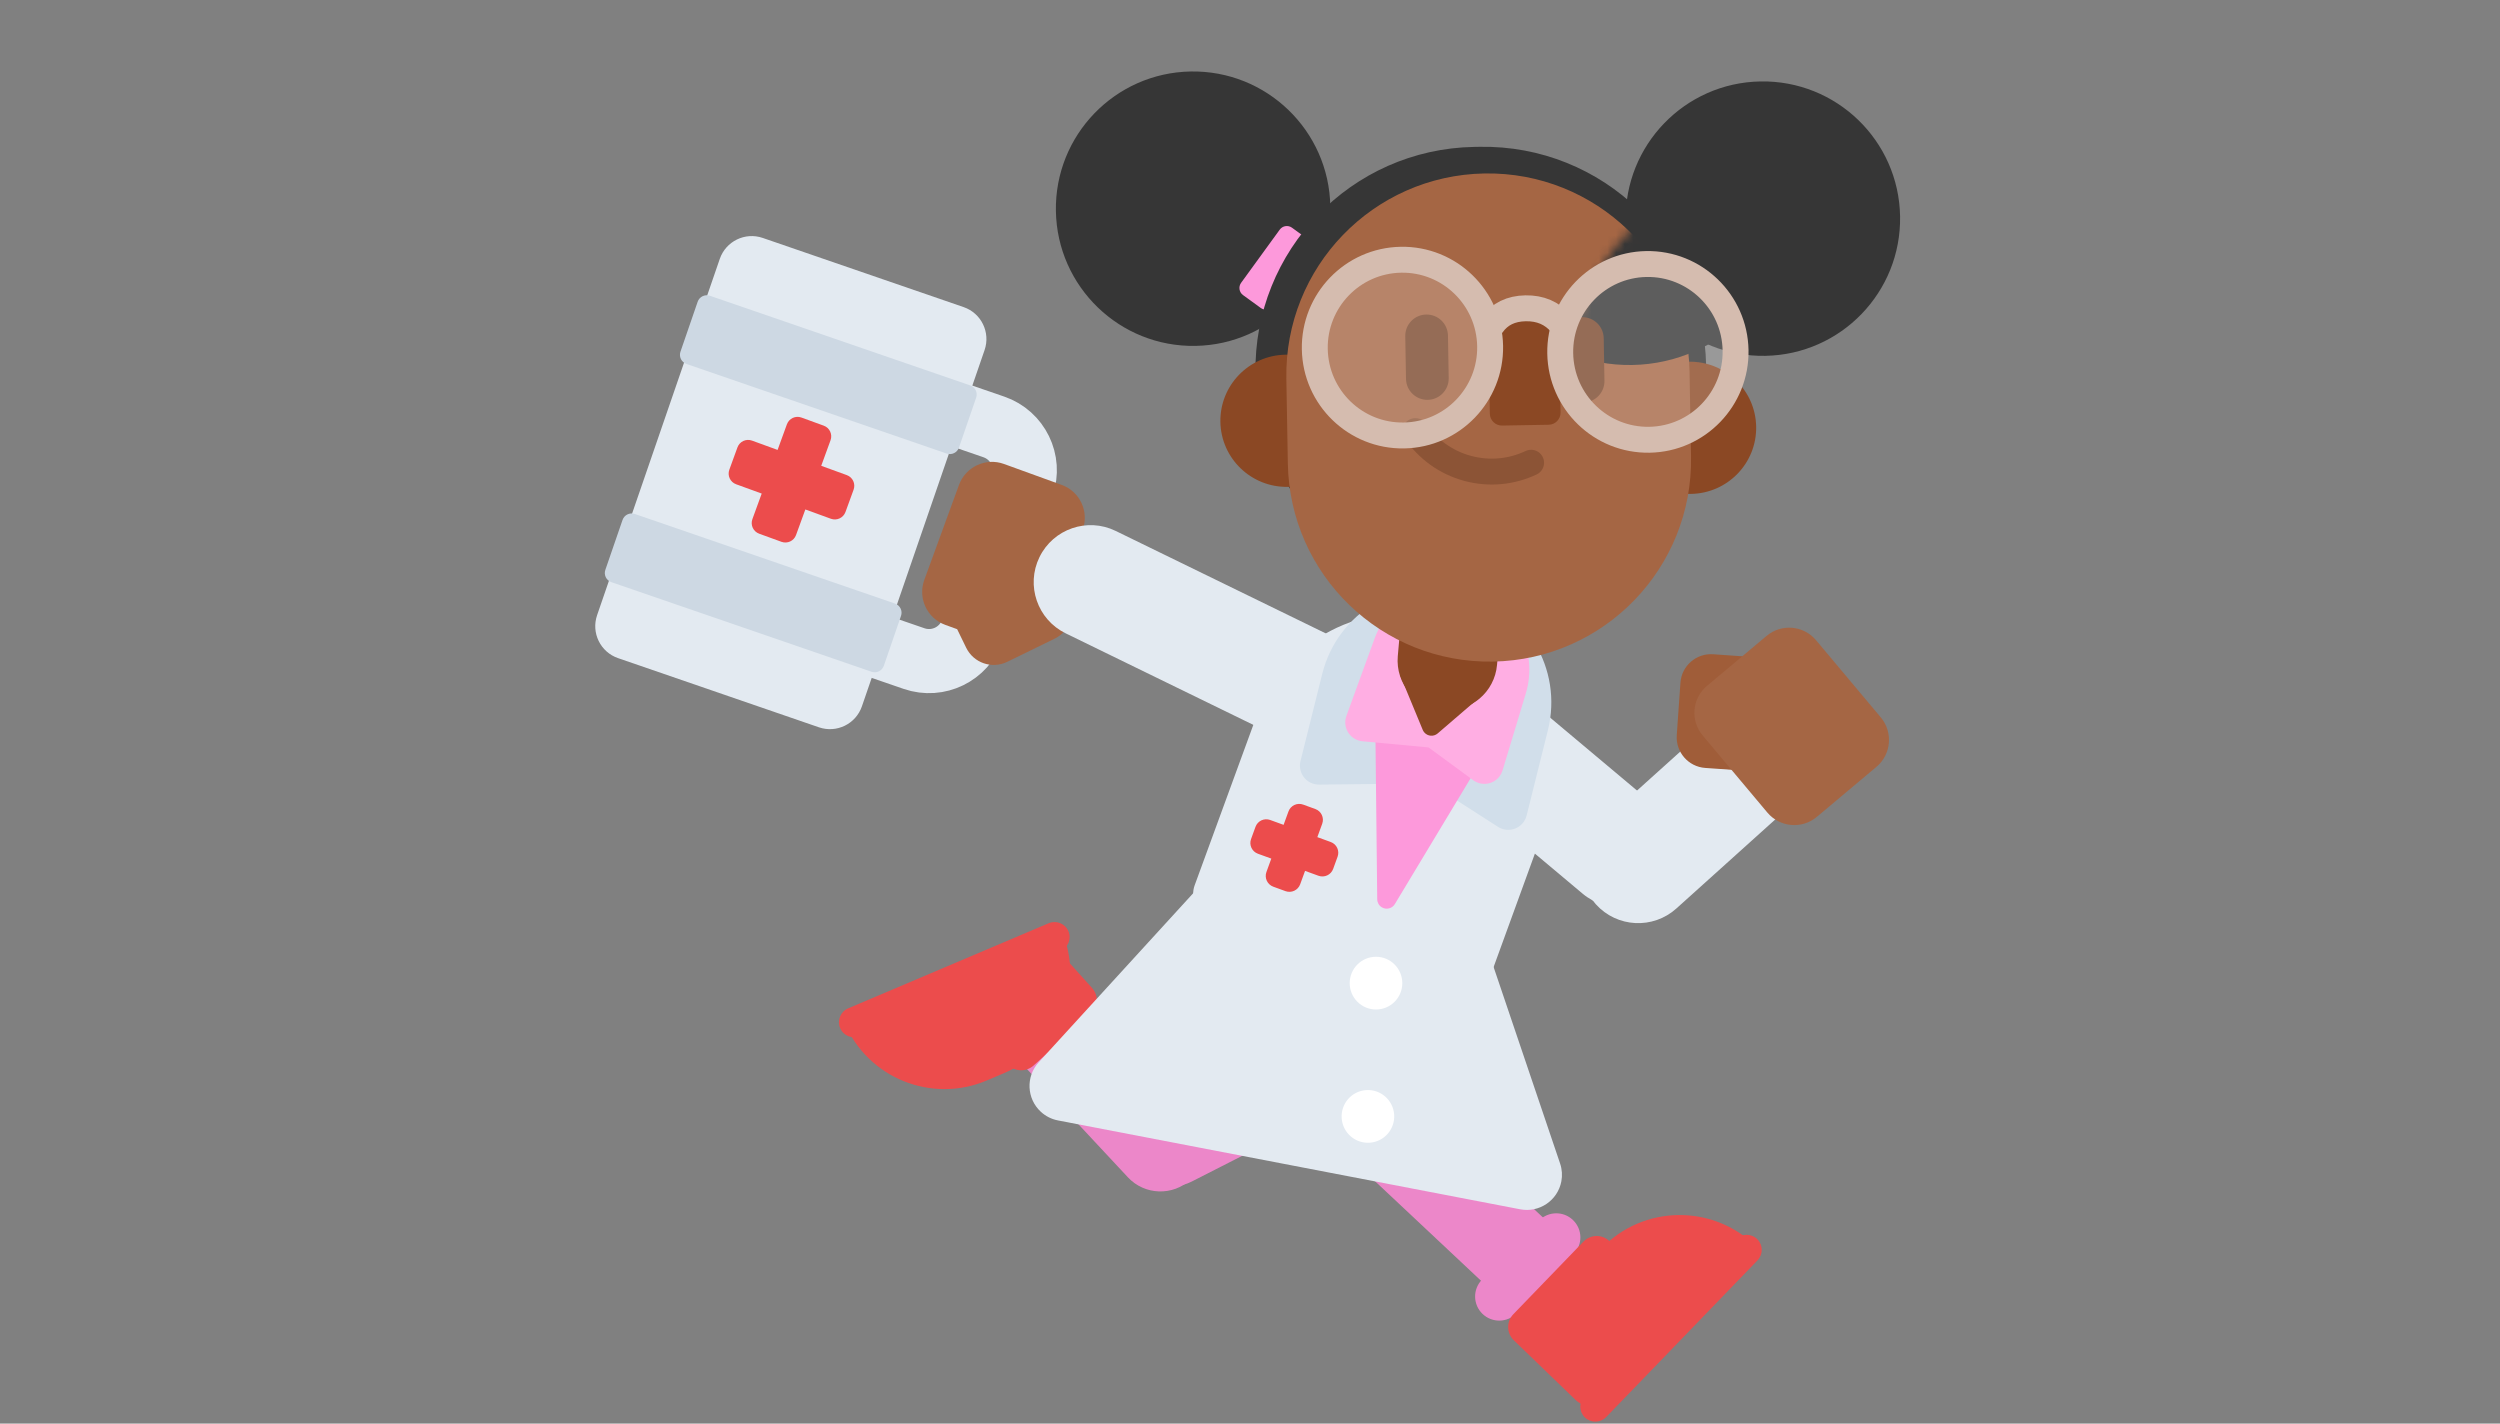 <?xml version="1.0" encoding="UTF-8"?>
<svg width="288px" height="164px" viewBox="0 0 288 164" version="1.1" xmlns="http://www.w3.org/2000/svg" xmlns:xlink="http://www.w3.org/1999/xlink">
    <rect x="0" y="0" width="288" height="164" fill="#808080" stroke="none"/>
    <!-- Generator: Sketch 58 (84663) - https://sketch.com -->
    <title>runninggirl</title>
    <desc>Created with Sketch.</desc>
    <defs>
        <path d="M23.666,0.39 C36.495,0.39 46.894,10.789 46.894,23.617 L46.894,33.403 C46.894,46.231 36.495,56.631 23.666,56.631 C10.838,56.631 0.439,46.231 0.439,33.403 L0.439,23.617 C0.439,10.789 10.838,0.39 23.666,0.39 Z" id="path-1"></path>
    </defs>
    <g id="Page-1" stroke="none" stroke-width="1" fill="none" fill-rule="evenodd">
        <g id="runninggirl">
            <g id="The-girl-is-running.-Copy-6" transform="translate(68, 8)">
                <path d="M62.405,125.881 C61.122,123.364 62.123,120.283 64.641,119.001 L86.228,108.001 C88.745,106.719 91.825,107.72 93.108,110.237 C94.391,112.754 93.39,115.834 90.873,117.117 L69.285,128.116 C66.768,129.399 63.688,128.398 62.405,125.881 Z" id="Rectangle-2" fill="#EC87C9" fill-rule="nonzero"></path>
                <path d="M116.249,139.903 L110.84,145.703 C110.413,146.161 109.696,146.186 109.239,145.759 L109.236,145.757 L75.541,114.127 C73.486,112.198 73.379,108.971 75.301,106.909 C77.215,104.857 80.43,104.745 82.483,106.658 C82.487,106.662 82.491,106.666 82.495,106.67 L116.195,138.305 C116.651,138.732 116.674,139.447 116.249,139.903 Z" id="Rectangle-2" fill="#EC87C9" fill-rule="nonzero"></path>
                <path d="M109.285,132.622 C110.35,131.519 112.109,131.488 113.212,132.554 C114.316,133.619 114.346,135.378 113.281,136.481 L106.709,143.287 C105.643,144.39 103.885,144.421 102.781,143.355 C101.678,142.29 101.647,140.531 102.713,139.428 L109.285,132.622 Z" id="Rectangle-6-Copy" fill="#EC87C9" fill-rule="nonzero"></path>
                <path d="M116.526,153.235 C115.711,154.079 114.366,154.103 113.522,153.288 L106.39,146.4 C105.546,145.585 105.523,144.24 106.338,143.396 L114.411,135.036 C115.226,134.192 116.571,134.169 117.415,134.984 L124.547,141.871 C125.391,142.686 125.414,144.031 124.599,144.875 L116.526,153.235 Z" id="Rectangle-81" fill="#EC4C4C" fill-rule="nonzero"></path>
                <path d="M45.813,102.837 C47.879,100.911 51.116,101.024 53.043,103.09 L69.417,120.649 C71.344,122.715 71.231,125.952 69.165,127.879 C67.099,129.806 63.862,129.693 61.935,127.626 L45.56,110.067 C43.634,108.001 43.747,104.764 45.813,102.837 Z" id="Rectangle-2" fill="#EC87C9" fill-rule="nonzero"></path>
                <path d="M51.066,114.751 C50.194,115.537 48.851,115.466 48.066,114.594 L43.08,109.057 C42.295,108.185 42.365,106.841 43.237,106.056 L49.823,100.126 C50.695,99.341 52.038,99.412 52.823,100.284 L57.809,105.821 C58.594,106.693 58.524,108.037 57.652,108.822 L51.066,114.751 Z" id="Rectangle-81" fill="#EC4C4C" fill-rule="nonzero"></path>
                <path d="M49.77,47.899 C50.72,45.14 49.253,42.133 46.494,41.183 L37.026,37.923 C34.266,36.973 31.259,38.439 30.309,41.198 L24.561,57.894 C23.61,60.653 25.077,63.66 27.836,64.61 L37.305,67.87 C40.064,68.82 43.071,67.354 44.021,64.595 L49.77,47.899 Z" id="Rectangle-8" stroke="#E3EAF1" stroke-width="7.387"></path>
                <path d="M45.424,32.327 L31.291,73.372 C30.591,75.405 28.376,76.486 26.342,75.786 L3.2,67.817 C1.167,67.117 0.086,64.902 0.786,62.868 L14.919,21.824 C15.619,19.79 17.835,18.71 19.868,19.41 L43.011,27.378 C45.044,28.078 46.124,30.294 45.424,32.327 Z" id="Rectangle-13" fill="#E3EAF1" fill-rule="nonzero"></path>
                <path d="M22.651,40.882 C22.898,40.204 23.647,39.855 24.325,40.101 L26.899,41.038 C27.577,41.285 27.926,42.034 27.68,42.712 L26.606,45.661 L29.555,46.734 C30.233,46.981 30.582,47.73 30.336,48.408 L29.399,50.982 C29.152,51.66 28.403,52.009 27.725,51.763 L24.776,50.689 L23.703,53.638 C23.456,54.316 22.707,54.665 22.029,54.419 L19.455,53.482 C18.777,53.235 18.428,52.486 18.674,51.808 L19.748,48.859 L16.799,47.786 C16.121,47.539 15.772,46.79 16.018,46.112 L16.955,43.538 C17.202,42.86 17.951,42.511 18.629,42.757 L21.578,43.831 L22.651,40.882 Z" id="Combined-Shape" fill="#EC4C4C" fill-rule="nonzero"></path>
                <path d="M44.454,37.809 L42.473,43.561 C42.273,44.142 41.64,44.451 41.059,44.251 L11.08,33.928 C10.499,33.728 10.19,33.095 10.39,32.514 L12.371,26.762 C12.571,26.182 13.204,25.873 13.785,26.073 L43.764,36.396 C44.345,36.596 44.654,37.229 44.454,37.809 Z" id="Rectangle-72" fill="#CDD8E3" fill-rule="nonzero"></path>
                <path d="M35.799,62.946 L33.818,68.698 C33.618,69.278 32.985,69.587 32.404,69.387 L2.425,59.064 C1.844,58.864 1.535,58.231 1.735,57.65 L3.716,51.899 C3.916,51.318 4.549,51.009 5.13,51.209 L35.109,61.532 C35.69,61.732 35.999,62.365 35.799,62.946 Z" id="Rectangle-72" fill="#CDD8E3" fill-rule="nonzero"></path>
                <path d="M138.042,76.187 C140.468,78.882 140.251,83.033 137.556,85.459 L125.116,96.659 C122.422,99.085 118.271,98.868 115.845,96.174 C113.419,93.479 113.637,89.328 116.331,86.902 L128.771,75.701 C131.465,73.275 135.616,73.493 138.042,76.187 Z" id="Rectangle-12" fill="#E3EAF1" fill-rule="nonzero"></path>
                <path d="M100.684,74.94 C103.014,72.163 107.155,71.8 109.933,74.131 L122.756,84.891 C125.533,87.221 125.895,91.362 123.565,94.14 C121.234,96.917 117.094,97.279 114.316,94.949 L101.493,84.189 C98.716,81.858 98.353,77.717 100.684,74.94 Z" id="Rectangle-12" fill="#E3EAF1" fill-rule="nonzero"></path>
                <path d="M42.263,64.481 L40.891,63.984 C38.793,63.222 37.713,60.903 38.48,58.803 L42.472,47.873 C43.238,45.773 45.561,44.688 47.66,45.449 L54.31,47.862 C56.409,48.623 57.489,50.942 56.722,53.042 L54.412,59.368 L55.129,60.842 C55.984,62.598 55.252,64.717 53.493,65.576 L48.036,68.242 C46.277,69.101 44.159,68.374 43.304,66.618 L42.263,64.481 Z" id="Combined-Shape" fill="#A56644" fill-rule="nonzero"></path>
                <path d="M138.715,71.572 L138.293,77.608 C138.157,79.558 136.465,81.028 134.515,80.892 L128.446,80.467 C126.496,80.331 125.026,78.64 125.163,76.69 L125.585,70.654 C125.721,68.704 127.412,67.233 129.362,67.37 L135.431,67.794 C137.381,67.931 138.851,69.622 138.715,71.572 Z" id="Rectangle-3" fill="#A05D39" fill-rule="nonzero"></path>
                <path d="M141.208,65.752 L148.667,74.642 C150.103,76.353 149.88,78.904 148.168,80.34 L141.299,86.104 C139.588,87.54 137.036,87.317 135.6,85.606 L128.141,76.717 C126.705,75.005 126.929,72.454 128.64,71.018 L135.509,65.254 C137.221,63.818 139.772,64.041 141.208,65.752 Z" id="Rectangle-18-Copy" fill="#A56644" fill-rule="nonzero"></path>
                <path d="M51.746,56.184 C53.335,52.926 57.265,51.572 60.524,53.162 L88.613,66.861 C91.871,68.451 93.225,72.381 91.635,75.64 C90.046,78.898 86.116,80.252 82.857,78.662 L54.769,64.962 C51.51,63.373 50.157,59.443 51.746,56.184 Z" id="Rectangle-12" fill="#E3EAF1" fill-rule="nonzero"></path>
                <path d="M97.008,94.43 C99.867,94.23 102.346,96.385 102.546,99.243 L102.85,103.599 C103.05,106.458 100.895,108.937 98.037,109.137 L78.401,110.51 C75.543,110.709 73.064,108.554 72.864,105.696 L72.56,101.34 C72.36,98.482 74.515,96.003 77.373,95.803 L97.008,94.43 Z" id="Rectangle-78" fill="#42A3C6" fill-rule="nonzero"></path>
                <path d="M69.668,94.666 L103.932,103.016 L111.725,126.042 C111.95,126.705 111.998,127.415 111.866,128.103 C111.444,130.297 109.324,131.733 107.13,131.311 L53.881,121.074 C53.147,120.933 52.467,120.592 51.916,120.088 C50.267,118.581 50.152,116.022 51.659,114.373 L69.668,94.666 Z" id="Path-2" fill="#E3EAF1" fill-rule="nonzero"></path>
                <path d="M89.796,123.64 C88.127,123.757 86.679,122.495 86.562,120.821 C86.445,119.148 87.703,117.697 89.373,117.58 C91.042,117.463 92.49,118.725 92.607,120.399 C92.724,122.072 91.466,123.523 89.796,123.64 Z" id="Oval-8" fill="#FFFFFF" fill-rule="nonzero"></path>
                <path d="M99.604,63.722 C108.822,67.077 113.575,77.269 110.22,86.488 L103.724,104.335 C103.231,105.687 101.774,106.425 100.392,106.021 L71.421,97.552 C71.363,97.536 71.306,97.517 71.249,97.496 C69.833,96.978 69.104,95.41 69.622,93.994 L76.813,74.329 C80.183,65.111 90.381,60.365 99.604,63.722 Z" id="Mask" fill="#E3EAF1" fill-rule="nonzero"></path>
                <path d="M100.722,60.14 C107.783,61.9 112.08,69.051 110.32,76.112 L107.869,85.942 C107.811,86.174 107.716,86.394 107.588,86.594 C106.936,87.609 105.584,87.904 104.569,87.252 L96.782,82.252 L83.961,82.386 C83.775,82.388 83.59,82.366 83.409,82.321 C82.239,82.03 81.527,80.844 81.818,79.674 L84.322,69.631 C86.083,62.569 93.234,58.273 100.295,60.033 L100.722,60.14 Z" id="Rectangle-14" fill="#D1DEEA" fill-rule="nonzero"></path>
                <path d="M90.657,95.6 L90.406,72.721 C90.399,72.118 90.883,71.624 91.486,71.617 C91.618,71.616 91.748,71.638 91.872,71.683 L103.378,75.871 C103.945,76.077 104.237,76.704 104.031,77.271 C104.007,77.337 103.977,77.401 103.94,77.461 L92.685,96.152 C92.374,96.668 91.703,96.835 91.186,96.524 C90.862,96.328 90.662,95.979 90.657,95.6 Z" id="Triangle" fill="#FD99DB" fill-rule="nonzero"></path>
                <path d="M101.903,60.185 C106.657,61.915 109.232,67.058 107.769,71.902 L105.095,80.75 C105.023,80.988 104.911,81.211 104.765,81.411 C104.051,82.383 102.683,82.593 101.711,81.879 L96.568,78.103 L88.956,77.395 C88.77,77.378 88.587,77.337 88.412,77.273 C87.278,76.86 86.694,75.607 87.106,74.473 L90.345,65.575 C92.048,60.895 97.223,58.482 101.903,60.185 Z" id="Rectangle-14" fill="#FFAEE3" fill-rule="nonzero"></path>
                <path d="M99.717,56.948 C102.874,57.225 105.21,60.008 104.933,63.165 L104.458,68.594 C104.182,71.751 101.399,74.087 98.242,73.811 C95.084,73.535 92.749,70.751 93.025,67.594 L93.5,62.165 C93.776,59.008 96.56,56.672 99.717,56.948 Z" id="Rectangle" fill="#8B4824" fill-rule="nonzero"></path>
                <path d="M95.899,76.082 L93.38,69.991 C93.149,69.433 93.414,68.795 93.971,68.564 C94.207,68.467 94.468,68.455 94.711,68.53 L101.775,70.712 C102.351,70.89 102.674,71.501 102.496,72.078 C102.436,72.274 102.321,72.449 102.165,72.583 L97.62,76.492 C97.163,76.885 96.473,76.834 96.08,76.376 C96.004,76.288 95.943,76.189 95.899,76.082 Z" id="Triangle" fill="#8B4824" fill-rule="nonzero"></path>
                <path d="M80.115,87.549 L80.818,85.618 C80.989,85.147 81.511,84.903 81.983,85.075 L83.391,85.588 C83.862,85.759 84.105,86.281 83.934,86.752 L83.231,88.683 L85.162,89.386 C85.634,89.558 85.877,90.079 85.705,90.551 L85.193,91.959 C85.021,92.431 84.499,92.674 84.028,92.502 L82.097,91.799 L81.394,93.73 C81.222,94.202 80.701,94.445 80.229,94.274 L78.821,93.761 C78.35,93.589 78.106,93.068 78.278,92.596 L78.981,90.665 L77.05,89.963 C76.578,89.791 76.335,89.269 76.507,88.798 L77.019,87.39 C77.191,86.918 77.712,86.675 78.184,86.846 L80.115,87.549 Z" id="Combined-Shape" stroke="#EC4C4C" stroke-width="0.821" fill="#EC4C4C" fill-rule="nonzero"></path>
                <path d="M69.722,31.847 C60.992,32 53.792,25.047 53.639,16.317 C53.487,7.588 60.44,0.388 69.17,0.235 C77.899,0.083 85.1,7.036 85.252,15.765 C85.404,24.495 78.451,31.695 69.722,31.847 Z" id="Oval-6" fill="#363636" fill-rule="nonzero"></path>
                <path d="M135.359,32.993 C126.63,33.145 119.429,26.192 119.277,17.463 C119.125,8.733 126.078,1.533 134.807,1.381 C143.537,1.229 150.737,8.182 150.89,16.911 C151.042,25.64 144.089,32.841 135.359,32.993 Z" id="Oval-6-Copy" fill="#363636" fill-rule="nonzero"></path>
                <path d="M74.974,24.582 L79.425,18.456 C79.753,18.004 80.386,17.904 80.837,18.232 L82.887,19.722 C83.339,20.05 83.439,20.682 83.111,21.134 L78.66,27.26 C78.332,27.712 77.7,27.812 77.248,27.484 L75.198,25.995 C74.746,25.666 74.646,25.034 74.974,24.582 Z" id="Rectangle-16" fill="#FD99DB" fill-rule="nonzero"></path>
                <path d="M121.992,21.871 C121.68,21.408 121.802,20.779 122.265,20.467 L124.365,19.05 C124.828,18.738 125.457,18.86 125.769,19.323 L130.003,25.6 C130.316,26.063 130.194,26.692 129.731,27.004 L127.63,28.421 C127.167,28.733 126.538,28.611 126.226,28.148 L121.992,21.871 Z" id="Rectangle-16" fill="#FD99DB" fill-rule="nonzero"></path>
                <path d="M102.449,8.913 C116.615,8.665 128.299,19.949 128.546,34.114 C128.793,48.28 117.51,59.964 103.344,60.211 L102.73,60.222 C88.565,60.469 76.881,49.186 76.633,35.02 C76.386,20.855 87.669,9.171 101.835,8.923 L102.449,8.913 Z" id="Rectangle-11" fill="#363636" fill-rule="nonzero"></path>
                <path d="M80.358,48.087 C76.141,48.161 72.663,44.811 72.589,40.606 C72.516,36.401 75.875,32.932 80.093,32.859 C84.31,32.785 87.788,36.134 87.862,40.34 C87.935,44.545 84.576,48.013 80.358,48.087 Z" id="Oval" fill="#8B4824" fill-rule="nonzero"></path>
                <path d="M126.806,48.898 C122.589,48.971 119.111,45.622 119.037,41.417 C118.964,37.212 122.323,33.743 126.541,33.669 C130.758,33.596 134.236,36.945 134.31,41.15 C134.383,45.355 131.024,48.824 126.806,48.898 Z" id="Oval" fill="#8B4824" fill-rule="nonzero"></path>
                <g id="Oval-7" transform="translate(79.188, 10.945)">
                    <g id="Mask" transform="translate(24.476, 29.141) scale(-1, 1) rotate(1) translate(-24.476, -29.141) translate(0.976, 0.641)" fill="#A56644" fill-rule="nonzero">
                        <path d="M23.666,0.39 C36.495,0.39 46.894,10.789 46.894,23.617 L46.894,33.403 C46.894,46.231 36.495,56.631 23.666,56.631 C10.838,56.631 0.439,46.231 0.439,33.403 L0.439,23.617 C0.439,10.789 10.838,0.39 23.666,0.39 Z" id="path-1"></path>
                    </g>
                    <g id="Clipped" transform="translate(0.644, 0.644)">
                        <mask id="mask-2" fill="white">
                            <use xlink:href="#path-1"></use>
                        </mask>
                        <g id="path-1"></g>
                        <ellipse id="Oval" fill="#363636" fill-rule="nonzero" mask="url(#mask-2)" transform="translate(39.881, 3.896) scale(-1, 1) rotate(1) translate(-39.881, -3.896) " cx="39.881" cy="3.896" rx="18.582" ry="18.565"></ellipse>
                    </g>
                </g>
                <path d="M110.181,27.828 C110.95,27.815 111.583,28.427 111.597,29.195 L111.777,39.516 C111.79,40.284 111.178,40.918 110.41,40.931 L105.044,41.025 C104.276,41.038 103.642,40.426 103.629,39.658 L103.449,29.337 C103.435,28.569 104.047,27.935 104.816,27.922 L110.181,27.828 Z" id="Rectangle-5" fill="#8B4824" fill-rule="nonzero"></path>
                <path d="M114.245,28.538 C115.603,28.514 116.723,29.596 116.747,30.954 L116.833,35.863 C116.857,37.221 115.775,38.341 114.417,38.365 C113.059,38.389 111.939,37.307 111.915,35.949 L111.829,31.04 C111.805,29.682 112.887,28.562 114.245,28.538 Z" id="Rectangle-4" fill="#7B482D" fill-rule="nonzero"></path>
                <path d="M96.303,28.235 C97.661,28.211 98.781,29.293 98.805,30.651 L98.89,35.56 C98.914,36.918 97.832,38.038 96.474,38.062 C95.116,38.085 93.996,37.004 93.972,35.646 L93.887,30.736 C93.863,29.378 94.945,28.258 96.303,28.235 Z" id="Rectangle-4" fill="#7B482D" fill-rule="nonzero"></path>
                <path d="M108.383,45.308 C106.185,46.346 103.624,46.641 101.095,45.963 C98.529,45.275 96.435,43.705 95.05,41.664" id="Oval-24" stroke="#7B482D" stroke-width="2.985" opacity="0.587" stroke-linecap="round" stroke-linejoin="round"></path>
                <path d="M122.015,42.66 C116.436,42.757 111.836,38.304 111.739,32.714 C111.641,27.124 116.083,22.512 121.661,22.415 C127.24,22.318 131.84,26.771 131.938,32.361 C132.035,37.951 127.593,42.562 122.015,42.66 Z" id="Mask" stroke="#D5BCAF" stroke-width="2.985" fill-opacity="0.196" fill="#FFFFFF" fill-rule="nonzero"></path>
                <path d="M93.74,42.166 C88.162,42.264 83.562,37.81 83.464,32.22 C83.366,26.63 87.808,22.019 93.387,21.922 C98.965,21.824 103.565,26.278 103.663,31.868 C103.76,37.457 99.318,42.069 93.74,42.166 Z" id="Mask" stroke="#D5BCAF" stroke-width="2.985" fill-opacity="0.196" fill="#FFFFFF" fill-rule="nonzero"></path>
                <path d="M103.899,29.403 C104.771,28.175 106.054,27.546 107.748,27.516 C109.441,27.487 110.8,28.07 111.823,29.265" id="Line" stroke="#D5BCAF" stroke-width="2.985" stroke-linecap="round" stroke-linejoin="round"></path>
                <path d="M90.515,108.295 C88.842,108.295 87.485,106.936 87.485,105.258 C87.485,103.58 88.842,102.22 90.515,102.22 C92.189,102.22 93.545,103.58 93.545,105.258 C93.545,106.936 92.189,108.295 90.515,108.295 Z" id="Oval-8" fill="#FFFFFF" fill-rule="nonzero"></path>
                <path d="M116.515,135.789 C121.31,130.824 129.222,130.685 134.188,135.481 L115.311,155.028 C110.346,150.233 110.208,142.32 115.003,137.355 L116.515,135.789 Z" id="Rectangle-10" fill="#EC4C4C" fill-rule="nonzero"></path>
                <path d="M131.968,134.781 C132.634,134.091 133.733,134.072 134.422,134.738 C135.112,135.404 135.131,136.503 134.465,137.193 L117.032,155.245 C116.366,155.935 115.267,155.954 114.578,155.288 C113.888,154.622 113.869,153.523 114.535,152.833 L131.968,134.781 Z" id="Rectangle-15" fill="#EC4C4C" fill-rule="nonzero"></path>
                <path d="M45.68,116.469 C39.326,119.166 31.988,116.202 29.291,109.847 L54.305,99.23 C57.002,105.584 54.038,112.922 47.683,115.619 L45.68,116.469 Z" id="Rectangle-10" fill="#EC4C4C" fill-rule="nonzero"></path>
                <path d="M31.062,111.359 C30.179,111.734 29.16,111.322 28.785,110.439 C28.411,109.557 28.823,108.538 29.705,108.163 L52.806,98.357 C53.688,97.983 54.707,98.395 55.082,99.277 C55.457,100.16 55.045,101.179 54.162,101.553 L31.062,111.359 Z" id="Rectangle-15" fill="#EC4C4C" fill-rule="nonzero"></path>
            </g>
        </g>
    </g>
</svg>